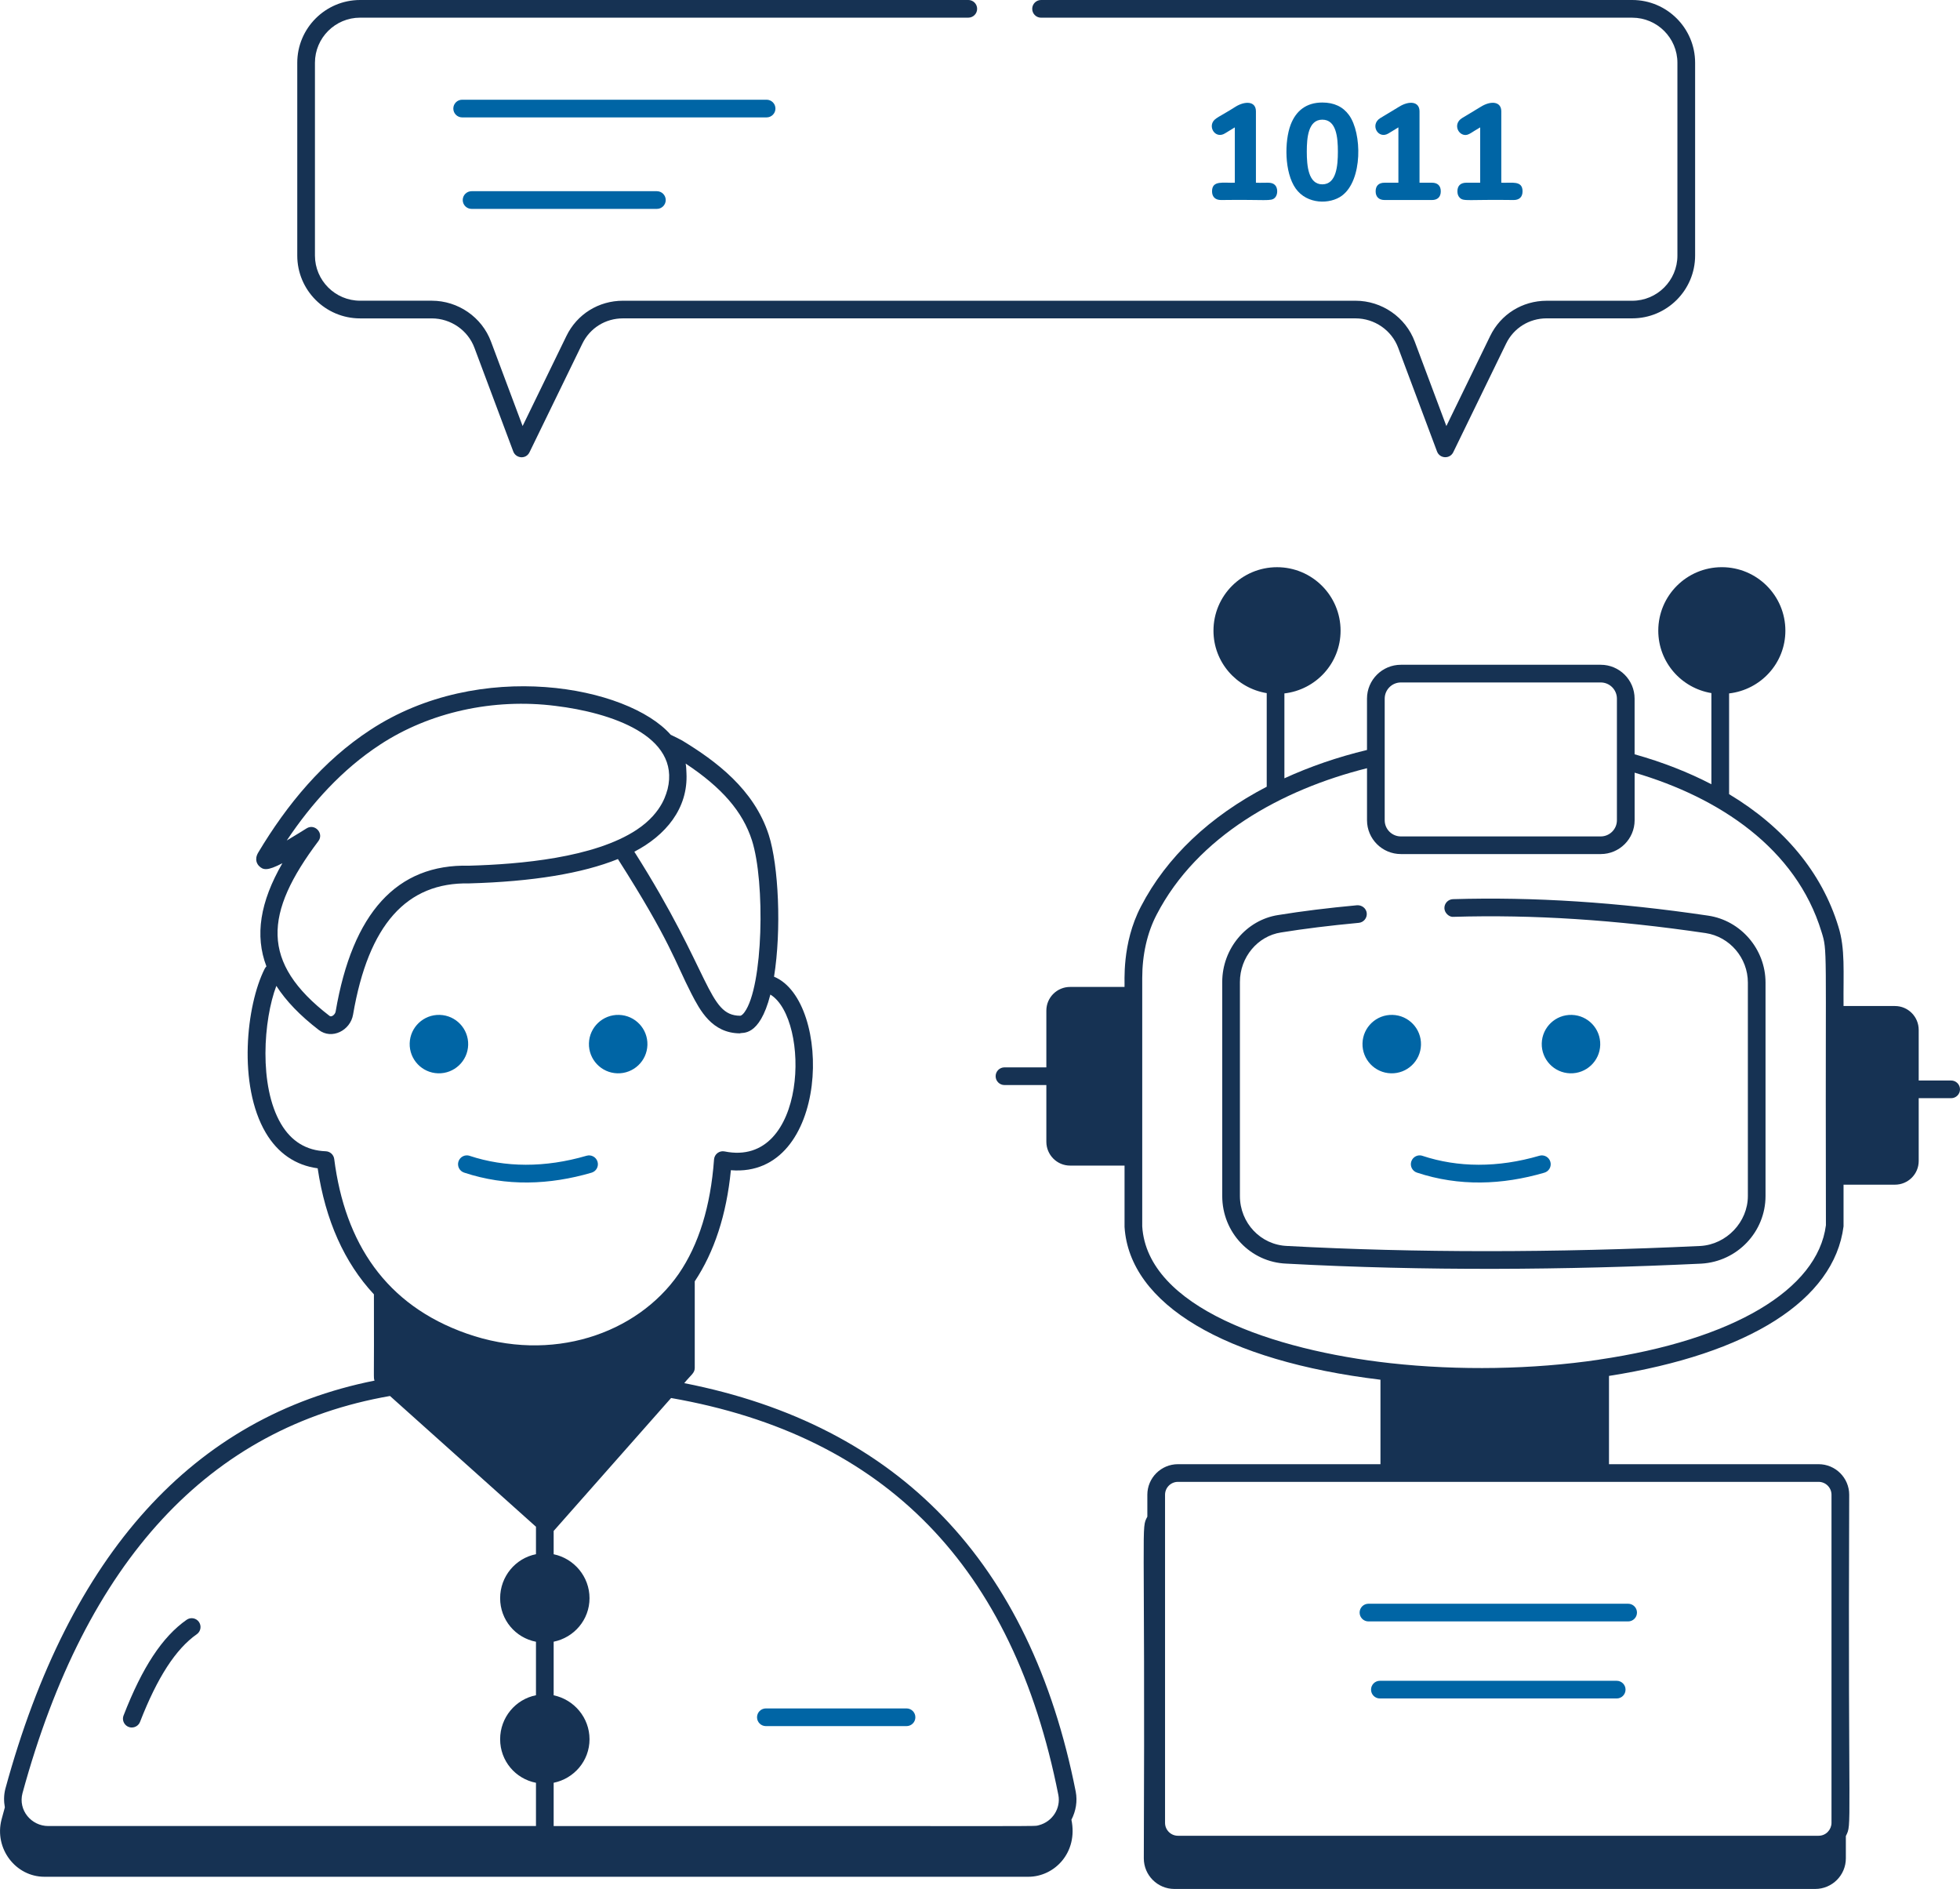 <?xml version="1.0" encoding="UTF-8"?>
<svg xmlns="http://www.w3.org/2000/svg" width="302" height="291" viewBox="0 0 302 291" fill="none">
  <g clip-path="url(#clip0_2079_18418)">
    <path d="M165.081 280.345C165.779 278.997 166.033 277.488 165.751 276.011C158.75 240.612 138.479 219.571 105.43 213.077C106.434 211.826 107.048 211.554 107.048 210.729V197.395C110.059 192.862 111.942 187.127 112.616 180.274C127.877 181.524 128.341 154.216 119.265 150.463C120.426 143.247 119.969 133.349 118.455 128.625C116.181 121.559 110.233 117.196 105.126 114.089C104.816 113.925 104.006 113.496 103.344 113.193C96.754 105.688 73.926 101.351 57.028 112.465C49.776 117.207 44.215 123.935 39.789 131.339C39.108 132.488 39.722 133.227 39.928 133.426C40.549 134.025 41.167 134.206 43.511 132.983C40.061 138.969 39.245 144.132 41.051 148.874C40.94 149 40.87 149.07 40.783 149.244C37.936 154.85 36.621 167.17 40.947 174.504C42.806 177.657 45.555 179.531 48.946 179.981C50.142 187.998 53.069 194.52 57.614 199.398C57.66 213.14 57.52 212.161 57.712 212.687C29.822 218.251 10.713 239.323 0.834 275.541C0.576 276.523 0.576 277.492 0.747 278.433L0.234 280.314C-0.917 284.784 2.414 289.122 6.841 289.122H158.45C162.486 289.122 166.135 285.384 165.088 280.345H165.081ZM163.075 276.534C163.469 278.569 162.168 280.631 160.079 281.178C158.921 281.405 165.119 281.283 85.309 281.311V274.642C88.452 274.004 90.834 271.262 90.834 267.938C90.834 264.615 88.452 261.82 85.309 261.169V252.911C88.452 252.274 90.834 249.532 90.834 246.208C90.834 242.884 88.452 240.09 85.309 239.438V235.849C113.177 204.304 99.447 219.847 103.403 215.369C136.452 221.157 156.112 241.33 163.075 276.53V276.534ZM115.86 129.457C117.922 135.899 117.604 152 114.712 155.937C114.594 156.101 114.287 156.48 114.032 156.48C109.047 156.438 109.64 149.951 97.738 131.21C102.552 128.708 106.044 124.558 105.771 119.099C105.747 118.604 105.744 118.106 105.646 117.632C111.262 121.353 114.444 125.053 115.86 129.457ZM49.05 129.586C49.954 128.384 48.513 126.82 47.243 127.611C46.853 127.851 45.544 128.68 44.184 129.482C48.011 123.75 52.727 118.534 58.521 114.74C66.157 109.713 76.022 107.531 85.598 108.747C94.043 109.768 104.889 113.329 102.862 121.58C102.719 121.851 102.283 125.064 98.097 127.834C91.563 132.154 80.097 133.147 72.283 133.363C61.148 133.077 54.314 140.624 51.715 155.836C51.639 156.282 51.102 156.735 50.784 156.508C40.061 148.268 40.713 140.666 49.054 129.579L49.05 129.586ZM50.191 177.357C47.205 177.249 44.882 175.828 43.291 173.124C39.841 167.274 40.608 157.062 42.579 151.881C44.079 154.212 46.246 156.463 49.124 158.672C51.122 160.208 53.99 158.752 54.401 156.299C56.774 142.439 62.658 135.899 72.283 136.091C82.057 135.819 89.742 134.548 95.209 132.339C103.295 145.017 104.006 148.164 106.515 153.045C107.851 155.627 109.678 159.163 114.011 159.194C114.283 158.968 116.99 159.933 118.699 153.216C124.888 157.003 124.431 179.977 111.649 177.382C110.861 177.218 110.08 177.786 110.02 178.619C109.497 185.827 107.662 191.764 104.565 196.259C98.135 205.513 84.96 210.049 71.906 205.44C59.428 201.06 53.153 191.489 51.496 178.545C51.412 177.887 50.861 177.385 50.194 177.357H50.191ZM3.464 276.252C13.242 240.4 32.271 219.895 60.091 215.056L82.584 235.201V239.431C79.424 240.055 77.062 242.863 77.062 246.208C77.062 249.553 79.424 252.305 82.584 252.918V261.158C79.424 261.782 77.062 264.59 77.062 267.935C77.062 271.28 79.424 274.032 82.584 274.645V281.307H7.437C4.839 281.307 2.77 278.879 3.464 276.248V276.252Z" fill="#163253"></path>
    <path d="M118.008 265.914H139.678C140.432 265.914 141.042 265.304 141.042 264.552C141.042 263.799 140.432 263.189 139.678 263.189H118.008C117.255 263.189 116.645 263.799 116.645 264.552C116.645 265.304 117.255 265.914 118.008 265.914Z" fill="#0065A5"></path>
    <path d="M20.309 266.127C20.854 266.127 21.37 265.796 21.579 265.259C24.227 258.441 27.084 254.026 30.318 251.761C30.935 251.329 31.082 250.483 30.652 249.866C30.22 249.253 29.372 249.1 28.755 249.535C25.015 252.152 21.928 256.838 19.04 264.276C18.691 265.175 19.364 266.13 20.309 266.13V266.127Z" fill="#163253"></path>
    <path d="M218.947 160.973C219.016 158.488 217.055 156.417 214.566 156.348C212.078 156.279 210.005 158.238 209.936 160.723C209.867 163.208 211.828 165.279 214.316 165.348C216.804 165.417 218.878 163.458 218.947 160.973Z" fill="#0065A5"></path>
    <path d="M72.136 160.973C72.205 158.488 70.244 156.417 67.755 156.348C65.267 156.279 63.194 158.238 63.125 160.723C63.056 163.208 65.017 165.279 67.505 165.348C69.993 165.417 72.067 163.458 72.136 160.973Z" fill="#0065A5"></path>
    <path d="M246.566 160.973C246.635 158.488 244.674 156.418 242.186 156.349C239.698 156.28 237.625 158.238 237.556 160.723C237.487 163.209 239.448 165.279 241.936 165.348C244.424 165.417 246.497 163.458 246.566 160.973Z" fill="#0065A5"></path>
    <path d="M99.755 160.973C99.824 158.488 97.863 156.418 95.375 156.349C92.887 156.28 90.814 158.238 90.745 160.723C90.676 163.209 92.637 165.279 95.125 165.348C97.613 165.417 99.686 163.458 99.755 160.973Z" fill="#0065A5"></path>
    <path d="M219.179 178.058C218.464 177.817 217.696 178.207 217.456 178.922C217.218 179.633 217.606 180.406 218.321 180.643C224.806 182.796 231.475 182.552 237.957 180.657C238.679 180.448 239.094 179.692 238.881 178.97C238.668 178.249 237.911 177.835 237.189 178.047C230.778 179.922 224.628 179.866 219.175 178.061L219.179 178.058Z" fill="#0065A5"></path>
    <path d="M72.368 178.058C71.653 177.817 70.885 178.207 70.644 178.922C70.407 179.633 70.794 180.406 71.51 180.643C77.995 182.796 84.664 182.552 91.146 180.657C91.868 180.448 92.283 179.692 92.07 178.97C91.857 178.249 91.1 177.835 90.378 178.047C83.967 179.922 77.817 179.866 72.364 178.061L72.368 178.058Z" fill="#0065A5"></path>
    <path d="M210.856 249.786H250.864C251.617 249.786 252.228 249.176 252.228 248.424C252.228 247.671 251.617 247.061 250.864 247.061H210.856C210.102 247.061 209.492 247.671 209.492 248.424C209.492 249.176 210.102 249.786 210.856 249.786Z" fill="#0065A5"></path>
    <path d="M249.102 258.932H212.617C211.863 258.932 211.253 259.542 211.253 260.294C211.253 261.047 211.863 261.656 212.617 261.656H249.102C249.855 261.656 250.466 261.047 250.466 260.294C250.466 259.542 249.855 258.932 249.102 258.932Z" fill="#0065A5"></path>
    <path d="M263.209 141.059C249.19 138.986 236.321 138.15 223.878 138.519C223.124 138.544 222.535 139.168 222.556 139.92C222.577 140.673 223.33 141.321 223.958 141.241C236.234 140.875 248.949 141.701 262.808 143.746C266.52 144.3 269.314 147.575 269.314 151.366V184.246C269.314 188.256 266.032 191.709 262.006 191.946C239.513 193.008 218.101 193.012 198.343 191.946C194.254 191.792 191.049 188.409 191.049 184.249V151.275C191.049 147.477 193.766 144.199 197.387 143.648C200.973 143.07 204.887 142.586 209.359 142.167C210.109 142.098 210.66 141.432 210.591 140.683C210.521 139.938 209.844 139.418 209.108 139.457C204.573 139.878 200.6 140.37 196.965 140.962C192.039 141.707 188.324 146.146 188.324 151.275V184.249C188.324 189.879 192.681 194.458 198.217 194.667C219.458 195.816 241.236 195.66 262.149 194.667C267.692 194.343 272.035 189.768 272.035 184.249V151.369C272.035 146.24 268.24 141.805 263.202 141.059H263.209Z" fill="#163253"></path>
    <path d="M300.636 166.455H295.637V158.658C295.637 156.63 293.998 154.982 291.985 154.982H284.056C284.007 149.672 284.338 146.171 283.26 142.746C280.71 134.387 274.888 127.429 266.422 122.343V106.824C271.295 106.263 275.094 102.176 275.094 97.156C275.094 91.755 270.709 87.376 265.302 87.376C259.895 87.376 255.51 91.755 255.51 97.156C255.51 102.006 259.054 106.005 263.694 106.772V120.817C260.139 118.966 256.187 117.419 251.861 116.2V107.626C251.861 104.751 249.521 102.41 246.643 102.41H215.851C212.973 102.41 210.629 104.748 210.629 107.626V115.535C206.045 116.639 201.803 118.113 197.903 119.9V106.824C202.769 106.256 206.558 102.173 206.558 97.159C206.558 91.759 202.173 87.379 196.766 87.379C191.359 87.379 186.974 91.759 186.974 97.159C186.974 102.016 190.529 106.016 195.179 106.779V121.196C186.433 125.747 179.746 132.025 175.794 139.655C172.797 145.397 173.331 151.366 173.268 152.042H164.875C162.859 152.042 161.223 153.676 161.223 155.689V164.431H154.773C154.019 164.431 153.409 165.041 153.409 165.793C153.409 166.546 154.019 167.156 154.773 167.156H161.223V175.891C161.223 177.915 162.862 179.563 164.875 179.563H173.272V189.012C174.022 200.914 188.743 209.662 212.704 212.551V225.564H181.501C178.902 225.564 176.784 227.675 176.784 230.271V233.647C175.787 235.595 176.46 233.142 176.24 286.289C176.24 288.885 178.354 291 180.956 291H279.695C282.294 291 284.412 288.885 284.412 286.289V282.847C285.402 280.823 284.722 283.15 284.928 230.271C284.928 227.675 282.814 225.564 280.212 225.564H247.916V211.965C269.446 208.586 282.605 200.29 284.056 188.928V182.503H291.985C294.001 182.503 295.637 180.869 295.637 178.856V169.18H300.636C301.389 169.18 302 168.57 302 167.818C302 167.065 301.389 166.455 300.636 166.455ZM213.357 107.629C213.357 106.256 214.476 105.134 215.851 105.134H246.643C248.017 105.134 249.137 106.253 249.137 107.629V126.363C249.137 127.736 248.017 128.854 246.643 128.854H215.851C214.476 128.854 213.357 127.74 213.357 126.363V107.629ZM282.2 230.271V280.819C282.2 281.823 281.387 282.805 280.212 282.805H181.501C180.405 282.805 179.512 281.913 179.512 280.819V230.271C179.512 229.177 180.405 228.285 181.501 228.285H280.212C281.307 228.285 282.2 229.177 282.2 230.271ZM246.353 209.464C236.174 210.972 224.76 211.168 214.218 210C196.257 208.014 176.781 201.412 175.996 188.925V150.679C175.996 147.07 176.763 143.69 178.215 140.906C184.483 128.813 197.509 121.632 210.632 118.346V126.36C210.632 129.234 212.973 131.572 215.854 131.572H246.646C249.524 131.572 251.865 129.234 251.865 126.36V119.033C264.894 122.858 276.734 130.673 280.658 143.544C281.607 146.571 281.255 145.582 281.331 181.134C281.335 184.235 281.342 189.085 281.342 188.747C280.062 198.691 266.984 206.436 246.353 209.457V209.464Z" fill="#163253"></path>
    <path d="M55.486 5.14952e-06C50.146 5.14952e-06 45.803 4.338 45.803 9.672V39.374C45.803 44.709 50.146 49.05 55.486 49.05H66.524C69.451 49.05 72.095 50.872 73.103 53.583L79.085 69.554C79.487 70.627 81.039 70.802 81.587 69.673L89.725 52.949C90.89 50.541 93.287 49.046 95.98 49.046H208.857C211.784 49.046 214.428 50.869 215.436 53.579L221.419 69.551C221.837 70.669 223.396 70.746 223.92 69.669L232.058 52.945C233.223 50.538 235.62 49.043 238.313 49.043H251.499C256.84 49.043 261.186 44.702 261.186 39.367V9.672C261.186 4.338 256.843 5.14952e-06 251.499 5.14952e-06H160.41C159.657 5.14952e-06 159.046 0.61 159.046 1.362C159.046 2.115 159.657 2.725 160.41 2.725H251.499C255.336 2.725 258.458 5.843 258.458 9.675V39.378C258.458 43.211 255.336 46.332 251.499 46.332H238.313C234.566 46.332 231.228 48.416 229.606 51.768L222.859 65.635L217.989 52.635C216.587 48.862 212.914 46.329 208.857 46.329H95.98C92.233 46.329 88.895 48.412 87.273 51.764L80.526 65.631L75.656 52.632C74.254 48.858 70.581 46.325 66.524 46.325H55.486C51.649 46.325 48.527 43.203 48.527 39.371V9.672C48.527 5.839 51.649 2.721 55.486 2.721H149.195C149.948 2.721 150.559 2.111 150.559 1.359C150.559 0.606 149.948 -0.003 149.195 -0.003H55.486V5.14952e-06Z" fill="#163253"></path>
    <path d="M119.481 16.724C119.481 15.971 118.87 15.362 118.117 15.362H71.212C70.459 15.362 69.848 15.971 69.848 16.724C69.848 17.477 70.459 18.086 71.212 18.086H118.117C118.87 18.086 119.481 17.477 119.481 16.724Z" fill="#0065A5"></path>
    <path d="M72.663 29.455C71.91 29.455 71.299 30.065 71.299 30.817C71.299 31.57 71.91 32.18 72.663 32.18H101.212C101.966 32.18 102.576 31.57 102.576 30.817C102.576 30.065 101.966 29.455 101.212 29.455H72.663Z" fill="#0065A5"></path>
    <path d="M190.368 16.445C187.958 17.982 187.117 18.184 186.82 18.909C186.37 19.982 187.448 21.33 188.732 20.556L190.263 19.623V28.148C188.512 28.218 186.754 27.727 186.754 29.472C186.754 30.288 187.218 30.814 188.139 30.814C195.172 30.713 195.817 31.065 196.434 30.469C196.916 30.006 196.916 28.932 196.434 28.486C195.88 27.964 195.119 28.218 193.515 28.148V17.156C193.515 15.525 191.784 15.56 190.365 16.445H190.368Z" fill="#0065A5"></path>
    <path d="M206.771 30.141C209.983 27.762 209.868 20.497 207.862 17.734C206.924 16.438 205.553 15.794 203.746 15.794C201.304 15.794 199.696 17.034 198.862 19.222C197.907 21.752 197.886 26.556 199.64 29.04C201.402 31.521 204.943 31.497 206.774 30.141H206.771ZM203.746 18.435C205.919 18.435 206.143 21.191 206.143 23.365C206.143 25.539 205.912 28.399 203.746 28.399C201.58 28.399 201.353 25.521 201.353 23.365C201.353 21.208 201.569 18.435 203.746 18.435Z" fill="#0065A5"></path>
    <path d="M215.572 16.445L212.652 18.208C211.048 19.226 212.349 21.515 213.936 20.556L215.467 19.623V28.148H213.346C212.464 28.148 211.961 28.595 211.961 29.473C211.961 30.288 212.425 30.814 213.346 30.814H220.634C221.474 30.814 221.998 30.368 221.998 29.473C221.998 28.577 221.471 28.148 220.634 28.148H218.722V17.156C218.722 15.62 217.128 15.477 215.572 16.445Z" fill="#0065A5"></path>
    <path d="M228.172 16.445L225.252 18.208C223.965 19.023 224.54 20.626 225.639 20.787C226.288 20.887 226.78 20.344 228.067 19.623V28.148H225.946C225.064 28.148 224.561 28.595 224.561 29.473C224.561 29.894 224.68 30.218 224.917 30.459C225.535 31.075 226.107 30.709 233.233 30.814C234.074 30.814 234.597 30.368 234.597 29.473C234.597 27.755 232.933 28.218 231.322 28.148V17.156C231.322 15.62 229.728 15.477 228.172 16.445Z" fill="#0065A5"></path>
  </g>
  <defs>
    <clipPath id="clip0_2079_18418">
      <rect width="302" height="291" fill="white"></rect>
    </clipPath>
  </defs>
</svg>
